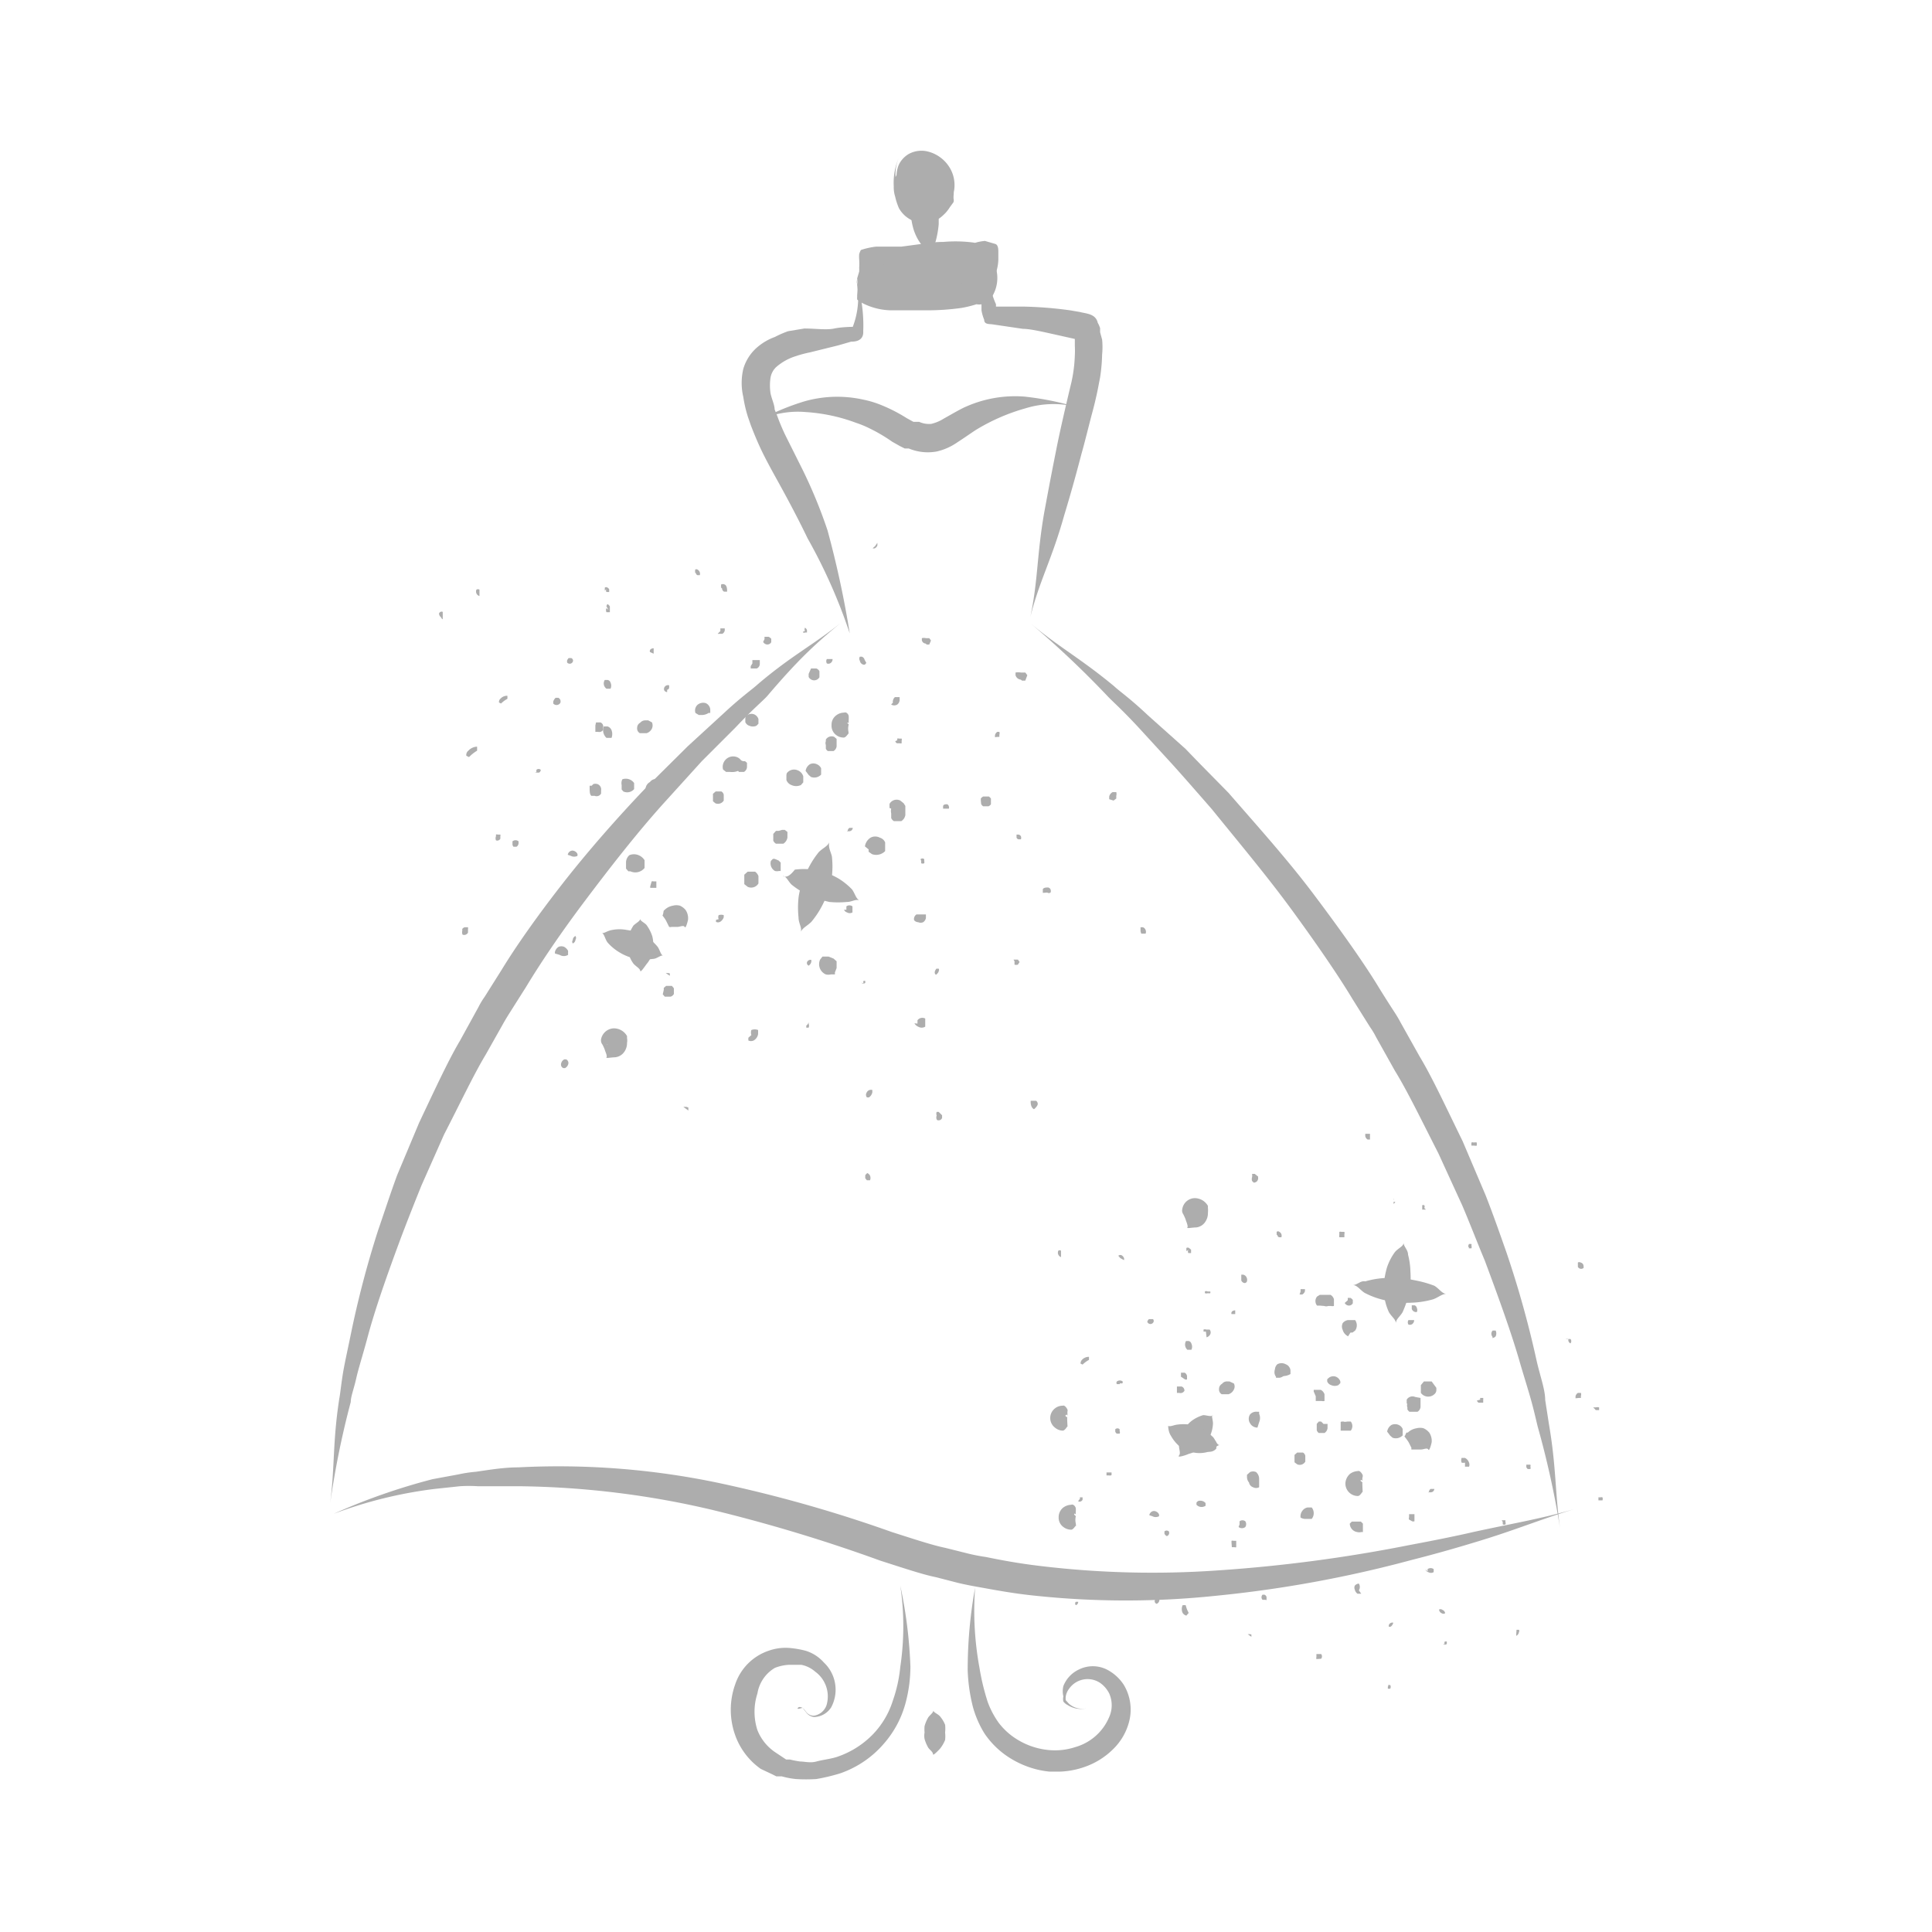 <?xml version="1.0" encoding="UTF-8"?> <svg xmlns="http://www.w3.org/2000/svg" viewBox="0 0 57.34 57.34"><defs><style>.cls-1{fill:#adadad;}</style></defs><g id="Design"><path class="cls-1" d="M24.09,16.11a.06.06,0,0,0,.06,0,.22.22,0,0,0,.05-.06l-.05,0h0l.05,0c0-.05,0-.1,0-.11l0,0h0a.13.13,0,0,0,0,.07h0Z"></path><path class="cls-1" d="M19.4,19.4l0-.06h0s0,0,0-.05h0l0-.05s-.09,0-.11.06l.05,0h0l-.05,0a.07.07,0,0,0,0,.05S19.37,19.39,19.4,19.4Z"></path><path class="cls-1" d="M29.6,21.87l.06,0s0,0,0-.06a.14.14,0,0,0,0-.09H29.6a0,0,0,0,1,0,0,.16.16,0,0,0-.07.1l0,.06Z"></path><path class="cls-1" d="M27.78,28.93h0s.08-.06.08-.11a.07.07,0,0,0,0-.07h0l-.07,0C27.7,28.87,27.76,28.92,27.78,28.93Z"></path><path class="cls-1" d="M25.05,27v0a.14.14,0,0,0,.09.08.16.16,0,0,0,.16,0l0-.05V26.9l0,0h0a.15.15,0,0,0-.18,0V27Z"></path><path class="cls-1" d="M27.34,25.55l0,.07a.1.1,0,0,0,.09,0,.09.09,0,0,0,0-.06l0-.06h0a.08.08,0,0,0-.11,0v0Z"></path><path class="cls-1" d="M30.23,24.91h.07a.14.14,0,0,0,0-.09.1.1,0,0,0-.07-.05h0l-.06,0s0,0,0,0v.09A.08.08,0,0,0,30.23,24.91Z"></path><path class="cls-1" d="M23.93,30.44v.06l0,0a.08.08,0,0,0,0,0h.07a.14.14,0,0,0,0-.11.12.12,0,0,0,0-.05S24,30.38,23.93,30.44Z"></path><path class="cls-1" d="M25.57,29.17a.08.08,0,0,0,.11,0l0-.06v0a.11.11,0,0,0,0,0h0l-.05,0a.11.11,0,0,0,0,.08A.09.09,0,0,0,25.57,29.17Z"></path><path class="cls-1" d="M20.65,17a.08.08,0,0,0,.05.07l.07,0a.14.14,0,0,0-.06-.16.06.06,0,0,0-.08,0V17Z"></path><path class="cls-1" d="M19,21.45h0a.17.17,0,0,0-.09.15.16.16,0,0,0,.08.16l.07,0h.13a.26.26,0,0,0,.16-.14.23.23,0,0,0,0-.18l-.11-.06h-.07v0A.2.2,0,0,0,19,21.45Z"></path><path class="cls-1" d="M22.65,19.05v0a.14.14,0,0,0,.08.07.13.13,0,0,0,.16-.06v0l0-.1a.19.19,0,0,0-.08-.06h-.06l-.06,0,0,0,0,0v.07Z"></path><path class="cls-1" d="M16.94,25.4l0,0a.21.21,0,0,0,.2,0v0l0-.05v0a.16.16,0,0,0-.09-.09.13.13,0,0,0-.12,0,.15.15,0,0,0-.08.11v0Z"></path><path class="cls-1" d="M19.3,26.3a.09.09,0,0,0,0,.05h.05l.08,0,.05,0v-.05l0-.09,0-.05h0l-.08,0a.09.09,0,0,0-.06,0v0Z"></path><path class="cls-1" d="M21.3,18.81a.11.11,0,0,0,.05,0h0l.09,0a.14.14,0,0,0,.07-.1v0l0-.06,0,0-.06,0h0l-.07,0,0,0v.08Z"></path><path class="cls-1" d="M18,17.48v0a.08.08,0,0,0,0,.09l.08,0s0,0,0,0v-.08l0,0a.12.12,0,0,0-.05-.05.07.07,0,0,0-.08,0l0,.09Z"></path><path class="cls-1" d="M14.72,24.94a.1.1,0,0,0,.13-.05l0-.07a.09.09,0,0,0,0-.05l-.08,0a.05.05,0,0,0-.05,0v.05A.16.16,0,0,0,14.72,24.94Z"></path><path class="cls-1" d="M17,19.64a.08.08,0,0,0-.05-.11h-.07a.16.16,0,0,0-.05.08l0,.05A.1.1,0,0,0,17,19.64Z"></path><path class="cls-1" d="M17.67,21.53l0,0,0,0c0,.09,0,.15,0,.19h.08a.13.13,0,0,0,.15-.06v-.07a.13.13,0,0,0-.08-.15h-.13Z"></path><path class="cls-1" d="M18,20.44h.12l0,0a.21.21,0,0,0,0-.18.11.11,0,0,0-.09-.08H18l-.05,0,0,0A.19.19,0,0,0,18,20.44Z"></path><path class="cls-1" d="M14.87,20.88a.85.85,0,0,1,.19-.14l0-.09a.26.26,0,0,0-.2.08.13.13,0,0,0-.05.12Z"></path><path class="cls-1" d="M15.88,22.93H16a.1.1,0,0,0,.05-.08l0,0h0a.09.09,0,0,0-.13,0l0,.07A.05.05,0,0,0,15.88,22.93Z"></path><path class="cls-1" d="M24.51,22h0a.15.15,0,0,0,0,.11v.05l0,.06v0a.15.15,0,0,0,.06.07h.1l.07,0h0a.19.19,0,0,0,.09-.14v-.07l0-.06,0,0V22l0-.07-.07-.06a.2.2,0,0,0-.25.08V22Z"></path><path class="cls-1" d="M25.13,24.66a.16.16,0,0,0,.12,0,.11.11,0,0,0,.06-.09v0l0,0h0v0l0,0,0,0h-.1a.12.12,0,0,0-.05.12A.14.14,0,0,0,25.13,24.66Z"></path><path class="cls-1" d="M23,25.85a.25.25,0,0,0,.12,0l.05,0,0,0,0,0,0-.1v-.09l0-.06-.06-.06-.12-.05H23l-.06,0-.06.06A.26.26,0,0,0,23,25.85Z"></path><path class="cls-1" d="M24,23,24,23l.07.06a.28.28,0,0,0,.3-.07l0,0,0-.06v-.13a.25.25,0,0,0-.13-.12.24.24,0,0,0-.2,0,.28.28,0,0,0-.13.2Z"></path><path class="cls-1" d="M27.5,19.13h.08l.05-.12-.05-.07h-.1a.24.24,0,0,0-.12,0l0,.06a.12.12,0,0,0,.11.1S27.49,19.11,27.5,19.13Z"></path><path class="cls-1" d="M19.84,28.88l-.08,0,.12.08v-.07Z"></path><path class="cls-1" d="M22,22.57l-.07,0-.06.07v.12l0,.07s0,0,.06.08H22l.08,0h0a.18.18,0,0,0,.09-.14v-.08l0-.05-.06-.05-.06,0Z"></path><path class="cls-1" d="M22.12,21.31v.12a.19.19,0,0,0,.12.11.26.26,0,0,0,.21,0l.06-.06,0-.06v-.08a.23.23,0,0,0-.13-.14.22.22,0,0,0-.25.07Z"></path><path class="cls-1" d="M23.9,18.77a.1.1,0,0,0,.05,0l0-.07a.13.13,0,0,0-.06-.07h0l0,0a.12.12,0,0,0,0,.1C23.78,18.75,23.85,18.8,23.9,18.77Z"></path><path class="cls-1" d="M24.52,19.68a.12.12,0,0,0,.13,0,.14.14,0,0,0,.06-.12l0,0,0,0,0,0-.06,0h-.11a.13.13,0,0,0,0,.13S24.47,19.66,24.52,19.68Z"></path><path class="cls-1" d="M28.08,24h0s0,0,.08,0a.09.09,0,0,0,0-.07v0a.08.08,0,0,0-.05-.06c-.05,0-.1,0-.12.05l0,.08Z"></path><path class="cls-1" d="M20.74,21.22l0,0,.06,0a.37.37,0,0,0,.23-.06l.05,0,0-.05v-.06a.23.23,0,0,0-.13-.18.26.26,0,0,0-.25.05.23.23,0,0,0-.06.24Z"></path><path class="cls-1" d="M21.25,27.3v0l0,.06,0,0h0a.13.13,0,0,0,.12,0,.24.24,0,0,0,.11-.14v0l0-.06,0,0h0a.26.26,0,0,0-.15,0h0l0,0h0a.14.14,0,0,0,0,.12Z"></path><path class="cls-1" d="M21.48,23.59a.14.14,0,0,0-.07-.1l-.1,0-.07,0-.08.07,0,.06v.09l0,.07.07.06a.2.2,0,0,0,.25-.08v-.09Z"></path><path class="cls-1" d="M14.23,17.69a.1.1,0,0,0,0,0l0-.06h0s0-.06,0-.07,0,0,0,0l0-.06a.09.09,0,0,0-.09,0A.14.14,0,0,0,14.23,17.69Z"></path><path class="cls-1" d="M18.45,23.3v.08l0,.05.05.06,0,0a.27.27,0,0,0,.32-.07l0-.06v-.12a.3.3,0,0,0-.35-.11A.26.26,0,0,0,18.45,23.3Z"></path><path class="cls-1" d="M26.57,22a.12.12,0,0,0,.05.06h0l.08,0a.13.13,0,0,0,.06,0v0l0-.08a.09.09,0,0,0,0-.06h0l-.08,0a.09.09,0,0,0-.05,0v.05Z"></path><path class="cls-1" d="M17.08,27.78h0a.13.13,0,0,0-.08.12A.08.08,0,0,0,17,28h0a.13.13,0,0,0,.08-.11A.1.1,0,0,0,17.08,27.78Z"></path><path class="cls-1" d="M24,28.66H24a.18.18,0,0,0,.08-.12l0-.05h0a.11.11,0,0,0-.13.07A.09.09,0,0,0,24,28.66Z"></path><path class="cls-1" d="M41.36,35.73a0,0,0,0,0,0,0,.12.12,0,0,0,.05-.06l-.05,0h0l0,0c0-.05,0-.1,0-.11l0,0h0a.13.13,0,0,0,0,.07h0Z"></path><path class="cls-1" d="M36.66,39l0-.06h0s0,0,0-.05h0l0,0s-.09,0-.11.06l.05,0h0l-.05,0a.07.07,0,0,0,0,.05S36.63,39,36.66,39Z"></path><path class="cls-1" d="M46.86,41.49l.06,0s0-.05,0-.06a.14.14,0,0,0,0-.09h-.09a0,0,0,0,1,0,0,.16.16,0,0,0-.07.1l0,.06Z"></path><path class="cls-1" d="M45,48.55h0a.14.14,0,0,0,.08-.11.06.06,0,0,0,0-.07h0l-.07,0C45,48.49,45,48.54,45,48.55Z"></path><path class="cls-1" d="M42.31,46.58v0a.11.11,0,0,0,.08.08.16.16,0,0,0,.16,0l0,0v-.09l0,0h0a.15.15,0,0,0-.18,0v.07Z"></path><path class="cls-1" d="M44.6,45.17l0,.07a.07.07,0,0,0,.08,0,.06.06,0,0,0,0-.06l0-.06h0s-.08,0-.11,0l0,0Z"></path><path class="cls-1" d="M47.49,44.53h.07a.14.14,0,0,0,0-.09.1.1,0,0,0-.06,0h0l-.06,0s0,0,0,0v.09Z"></path><path class="cls-1" d="M41.19,50.06v.06l0,0s0,0,0,0h.07a.11.11,0,0,0,0-.11s0,0-.05,0S41.23,50,41.19,50.06Z"></path><path class="cls-1" d="M42.83,48.79a.08.08,0,0,0,.11,0v-.07h0a.15.15,0,0,0-.06,0h0l0,0a.08.08,0,0,0,0,.08A.09.09,0,0,0,42.83,48.79Z"></path><path class="cls-1" d="M37.91,36.65s0,.05.05.07l.07,0a.13.13,0,0,0-.06-.16.06.06,0,0,0-.08,0v.09Z"></path><path class="cls-1" d="M36.27,41.07h0a.17.17,0,0,0-.09.15.16.16,0,0,0,.08.16l.07,0h.13a.26.26,0,0,0,.16-.14.19.19,0,0,0,0-.18L36.49,41h-.06v0A.18.18,0,0,0,36.27,41.07Z"></path><path class="cls-1" d="M39.91,38.67v0a.14.14,0,0,0,.08.07.13.13,0,0,0,.16-.06v0l0-.1a.23.23,0,0,0-.07-.06H40l0,0,0,0,0,0v.07Z"></path><path class="cls-1" d="M34.2,45l0,0a.21.21,0,0,0,.2,0v0l0-.05v0a.16.16,0,0,0-.09-.09.13.13,0,0,0-.12,0,.15.15,0,0,0-.08.11v0Z"></path><path class="cls-1" d="M36.56,45.92s0,0,0,0h0l.08,0a.09.09,0,0,0,.05,0v-.05l0-.09,0-.05h0l-.08,0a.09.09,0,0,0-.06,0v.05Z"></path><path class="cls-1" d="M38.57,38.42a.05.05,0,0,0,0,0h0l.08,0a.17.17,0,0,0,.08-.1v0l0-.06,0,0-.06,0h0l-.07,0,0,0v.07Z"></path><path class="cls-1" d="M35.27,37.1v0a.08.08,0,0,0,0,.09l.08,0,0,0v-.1s0,0-.06-.05a.07.07,0,0,0-.08,0l0,.09Z"></path><path class="cls-1" d="M32,44.56a.1.1,0,0,0,.13-.05l0-.07s0,0,0,0l-.08,0a.07.07,0,0,0,0,0v.05A.16.16,0,0,0,32,44.56Z"></path><path class="cls-1" d="M34.22,39.26a.08.08,0,0,0,0-.11H34.1a.16.16,0,0,0-.05.08l0,0A.1.1,0,0,0,34.22,39.26Z"></path><path class="cls-1" d="M34.93,41.15l0,0,0,0c0,.09,0,.15,0,.19H35a.13.13,0,0,0,.15-.06V41.3a.13.13,0,0,0-.08-.15h-.13Z"></path><path class="cls-1" d="M35.24,40.06h.12l0,0a.21.21,0,0,0,0-.18.11.11,0,0,0-.08-.08h-.08l0,0,0,0A.21.21,0,0,0,35.24,40.06Z"></path><path class="cls-1" d="M32.13,40.5a.85.85,0,0,1,.19-.14l0-.09a.27.27,0,0,0-.2.08.16.16,0,0,0-.05.12Z"></path><path class="cls-1" d="M33.15,42.55h.08a.1.1,0,0,0,0-.08l0-.05h0a.09.09,0,0,0-.13,0l0,.07S33.12,42.54,33.15,42.55Z"></path><path class="cls-1" d="M41.77,41.66h0a.15.15,0,0,0,0,.11v0l0,.06v0a.27.27,0,0,0,.06.07H42l.07,0h0a.19.19,0,0,0,.09-.14v-.07l0-.06,0,0v-.07l0-.07L42,41.46a.2.2,0,0,0-.25.08v.12Z"></path><path class="cls-1" d="M42.39,44.28a.16.16,0,0,0,.12,0,.11.11,0,0,0,.06-.09v0l0,0h0v0l0,0,0,0h-.11a.12.12,0,0,0-.05.12A.14.14,0,0,0,42.39,44.28Z"></path><path class="cls-1" d="M40.28,45.47a.25.25,0,0,0,.12,0l.05,0,0,0,0,0,0-.1v-.09l0-.06-.06-.06-.12,0h-.09l-.06,0-.06.06A.26.26,0,0,0,40.28,45.47Z"></path><path class="cls-1" d="M41.26,42.61l0,0,.07.06a.28.28,0,0,0,.3-.07l0,0,0-.06v-.13a.23.23,0,0,0-.12-.12.26.26,0,0,0-.21,0,.28.28,0,0,0-.13.2Z"></path><path class="cls-1" d="M44.76,38.75h.09l0-.12,0-.07h-.1a.24.24,0,0,0-.12,0l0,.06a.12.12,0,0,0,.11.1S44.75,38.73,44.76,38.75Z"></path><path class="cls-1" d="M37.1,48.5l-.07,0,.11.08v-.07Z"></path><path class="cls-1" d="M39.21,42.19l-.07,0-.06.07v.12l0,.07a.18.18,0,0,0,.06.08h.09l.08,0h0a.2.2,0,0,0,.09-.14v-.08l0-.05-.06,0-.06,0Z"></path><path class="cls-1" d="M39.39,40.93l0,0v.07a.19.19,0,0,0,.12.11.26.26,0,0,0,.21,0l.06-.06,0-.06V41a.23.23,0,0,0-.13-.14.22.22,0,0,0-.25.07Z"></path><path class="cls-1" d="M41.16,38.39a.1.1,0,0,0,.05,0l0-.07a.13.13,0,0,0-.06-.07h0l0,0a.12.12,0,0,0,0,.1S41.11,38.42,41.16,38.39Z"></path><path class="cls-1" d="M41.78,39.3a.12.12,0,0,0,.13,0,.14.14,0,0,0,.06-.12v0l0,0h0l-.06,0h-.11a.13.13,0,0,0,0,.13S41.73,39.28,41.78,39.3Z"></path><path class="cls-1" d="M45.34,43.6h0s0,0,.08,0a.09.09,0,0,0,0-.07v0a.08.08,0,0,0,0-.06c-.05,0-.1,0-.12,0l0,.08Z"></path><path class="cls-1" d="M38,40.84l0,0,.06,0a.43.43,0,0,0,.24-.06l0-.05,0,0,0-.06a.22.22,0,0,0-.14-.18.26.26,0,0,0-.25,0,.23.23,0,0,0-.06.24Z"></path><path class="cls-1" d="M38.51,46.92v0l0,.06,0,0h0a.13.13,0,0,0,.12,0,.24.24,0,0,0,.11-.14v0l0-.06,0,0h0a.3.3,0,0,0-.16,0h0l0,0h0a.19.19,0,0,0,0,.12Z"></path><path class="cls-1" d="M38.74,43.21a.14.14,0,0,0-.07-.1l-.1,0-.07,0-.08.07,0,.06v.09l0,.07.08.06a.19.19,0,0,0,.24-.08v-.09Z"></path><path class="cls-1" d="M31.49,37.31a.1.1,0,0,0,0,0l0-.06h0s0-.06,0-.07,0,0,0,0l0-.06a.07.07,0,0,0-.08,0A.14.14,0,0,0,31.49,37.31Z"></path><path class="cls-1" d="M35.72,42.92V43l0,0,.06.06,0,0a.26.26,0,0,0,.32-.07l0-.06v-.12a.26.26,0,0,0-.14-.11.23.23,0,0,0-.2,0A.22.22,0,0,0,35.72,42.92Z"></path><path class="cls-1" d="M43.83,41.57a.22.22,0,0,0,.05.06h0l.09,0,.05,0v0l0-.08a.22.22,0,0,0,0-.06h0l-.09,0,0,0v.05Z"></path><path class="cls-1" d="M34.35,47.4h0a.15.15,0,0,0-.08.12.08.08,0,0,0,.06.08h0a.13.13,0,0,0,.08-.11A.11.11,0,0,0,34.35,47.4Z"></path><path class="cls-1" d="M41.22,48.28h.05a.18.18,0,0,0,.08-.12l0,0h0a.11.11,0,0,0-.13.07A.1.1,0,0,0,41.22,48.28Z"></path><path class="cls-1" d="M23.23,26c.11,0,.16.16.27.26a2.3,2.3,0,0,0,.77.41,2.71,2.71,0,0,0,.35.1,2.77,2.77,0,0,0,.51,0c.15,0,.26-.09.37-.05-.1-.06-.12-.19-.21-.32a2,2,0,0,0-.41-.33,2.25,2.25,0,0,0-.37-.17,2.51,2.51,0,0,0-.39-.09,2,2,0,0,0-.53,0C23.44,26,23.34,26.05,23.23,26Z"></path><path class="cls-1" d="M24.61,25c-.05.12-.19.17-.31.29a2.73,2.73,0,0,0-.32.5,2.61,2.61,0,0,0-.17.41,2,2,0,0,0-.11.44,2.8,2.8,0,0,0,0,.59c0,.17.1.29.07.42.06-.12.19-.17.31-.29a2.66,2.66,0,0,0,.33-.5,2.51,2.51,0,0,0,.17-.42,3,3,0,0,0,.11-.43,2.64,2.64,0,0,0,0-.59C24.66,25.28,24.58,25.17,24.61,25Z"></path><path class="cls-1" d="M41.43,39.27c0-.12.12-.19.2-.33a3.67,3.67,0,0,0,.17-.47c0-.19.06-.36.06-.36a2.58,2.58,0,0,0,0-.37,2.17,2.17,0,0,0-.07-.5c0-.15-.14-.25-.13-.36,0,.11-.16.16-.26.28a1.65,1.65,0,0,0-.24.47,2.64,2.64,0,0,0-.08.4,2.26,2.26,0,0,0,0,.4,1.61,1.61,0,0,0,.14.51C41.3,39.08,41.42,39.15,41.43,39.27Z"></path><path class="cls-1" d="M40.15,38.14c.13,0,.21.14.35.23a2.37,2.37,0,0,0,.56.21,3.14,3.14,0,0,0,.44.08,3.71,3.71,0,0,0,.45,0,2.59,2.59,0,0,0,.59-.1c.16-.06.26-.16.39-.16-.13,0-.21-.15-.36-.24A3.21,3.21,0,0,0,42,38a4.22,4.22,0,0,0-.44-.07,3.71,3.71,0,0,0-.45,0,2.59,2.59,0,0,0-.59.1C40.38,38,40.28,38.14,40.15,38.14Z"></path><path class="cls-1" d="M17.85,27.69c.08,0,.1.17.18.28a1.46,1.46,0,0,0,.33.28,1.54,1.54,0,0,0,.28.14,1.59,1.59,0,0,0,.3.07,1.41,1.41,0,0,0,.43,0c.13,0,.23-.12.32-.1-.08,0-.1-.17-.18-.27a1.45,1.45,0,0,0-.33-.29,2,2,0,0,0-.28-.13,1.59,1.59,0,0,0-.3-.07,1.14,1.14,0,0,0-.43,0C18,27.63,17.94,27.71,17.85,27.69Z"></path><path class="cls-1" d="M19,27.27c0,.07-.12.12-.2.2a1.2,1.2,0,0,0-.15.32,1.06,1.06,0,0,0,0,.5,1,1,0,0,0,.15.31c.08.09.19.14.2.21s.13-.12.2-.21a.8.8,0,0,0,.16-.31,1.06,1.06,0,0,0,0-.5,1.17,1.17,0,0,0-.16-.32C19.15,27.39,19,27.34,19,27.27Z"></path><path class="cls-1" d="M41.68,42.63s.09.11.13.18l.08.16a.11.11,0,0,0,0,.05H42l.17,0c.08,0,.19-.06.22,0s.08-.12.1-.21a.44.44,0,0,0-.07-.29.46.46,0,0,0-.17-.13.4.4,0,0,0-.21,0,.48.48,0,0,0-.26.13C41.72,42.49,41.72,42.61,41.68,42.63Z"></path><path class="cls-1" d="M19.66,27.17s.09.11.12.18l.08.16a.11.11,0,0,0,0,0,.12.12,0,0,0,.07,0l.17,0c.08,0,.19-.06.22,0s.08-.12.1-.21a.44.44,0,0,0-.07-.29.46.46,0,0,0-.17-.13.4.4,0,0,0-.21,0,.46.46,0,0,0-.26.14C19.69,27,19.69,27.15,19.66,27.17Z"></path><path class="cls-1" d="M36,42c-.06.06-.18,0-.29,0a1.07,1.07,0,0,0-.33.16.86.86,0,0,0-.18.18.84.84,0,0,0-.13.21,1,1,0,0,0-.08.35c0,.12.06.23,0,.3s.18,0,.29-.05a.88.88,0,0,0,.33-.16.86.86,0,0,0,.18-.18.84.84,0,0,0,.13-.21,1,1,0,0,0,.08-.35C36,42.13,35.94,42,36,42Z"></path><path class="cls-1" d="M34.67,42.32s0,.17.08.29a1.15,1.15,0,0,0,.25.31,1.39,1.39,0,0,0,.26.14.91.91,0,0,0,.68,0c.11-.06.18-.17.26-.17-.08,0-.12-.14-.19-.23a1.89,1.89,0,0,0-.27-.22l-.21-.1a1.16,1.16,0,0,0-.23-.06,1.34,1.34,0,0,0-.35,0C34.84,42.29,34.74,42.35,34.67,42.32Z"></path><path class="cls-1" d="M35.2,36.12s0-.06,0-.06a.17.17,0,0,1,.07,0,.44.44,0,0,1,.07.08.65.65,0,0,1,0-.1s0,0,0,0h0l-.1,0h0a.3.3,0,0,1-.12,0s.06.12.07.16.08.19.05.23.14,0,.25,0a.37.37,0,0,0,.29-.18.45.45,0,0,0,.07-.25.73.73,0,0,0,0-.15l0,0,0-.06a.45.45,0,0,0-.4-.23.38.38,0,0,0-.36.32.19.19,0,0,0,.07.2S35.19,36.11,35.2,36.12Z"></path><path class="cls-1" d="M18,31S18,31,18,31a.09.09,0,0,1,.08,0,.46.46,0,0,1,.07.07s0,0,0-.1,0,0,0,0h0L18,31h0a0,0,0,0,0,0,0l-.12,0s.06.12.07.16.08.18.05.22.14,0,.25,0a.38.38,0,0,0,.29-.18.45.45,0,0,0,.07-.25.41.41,0,0,0,0-.14v0l0-.06a.45.45,0,0,0-.4-.23.4.4,0,0,0-.37.32.2.2,0,0,0,.08.2C17.92,31.05,18,31,18,31Z"></path><path class="cls-1" d="M31.93,45s0,0-.05-.05v0h0a0,0,0,0,1,0,0s0-.06.05,0a.45.45,0,0,1,0-.11s0,0,0,0,0,0,0-.06-.07-.15-.14-.12a.43.43,0,0,0-.23.08.36.36,0,0,0-.14.29.34.34,0,0,0,.14.29.38.38,0,0,0,.23.08c.07,0,.13-.13.14-.11s0-.05,0-.07h0A.45.45,0,0,1,31.93,45Z"></path><path class="cls-1" d="M40.44,44s0,0-.06-.05v0h0v0s0-.06.06,0a.23.23,0,0,1,0-.11s0,0,0,0a.11.11,0,0,0,0-.07s-.07-.14-.14-.11a.43.43,0,0,0-.23.08.4.4,0,0,0-.14.29.37.37,0,0,0,.37.37c.07,0,.13-.13.14-.12s0,0,0-.06h0C40.43,44,40.43,44,40.44,44Z"></path><path class="cls-1" d="M31.68,42.06s-.05,0-.06-.05v0h0a0,0,0,0,0,0,0s.05-.05.06,0,0,0,0-.11h0a.11.11,0,0,0,0-.07s-.07-.14-.14-.11a.36.36,0,0,0-.23.08.36.36,0,0,0,0,.57.37.37,0,0,0,.23.09c.07,0,.13-.13.14-.12s0,0,0-.06h0C31.67,42.08,31.67,42.08,31.68,42.06Z"></path><path class="cls-1" d="M25.19,21.5s0,0-.05-.05v0h0v0s0,0,.05,0a.72.72,0,0,1,0-.11s0,0,0,0,0,0,0-.07-.07-.15-.14-.12a.38.38,0,0,0-.23.08.34.34,0,0,0-.14.29.34.34,0,0,0,.13.29.36.36,0,0,0,.23.08c.07,0,.13-.12.14-.11a.16.16,0,0,0,0-.07s0,0,0,0A.45.45,0,0,1,25.19,21.5Z"></path><path class="cls-1" d="M33.36,37.4a.14.14,0,0,0,0-.06.18.18,0,0,0-.05-.07l0,0h0l0,0a.09.09,0,0,0-.12,0l0,0h0s0,0,.06.07,0,0,0,0Z"></path><path class="cls-1" d="M35.18,43l0,0h0s0-.05,0-.06h0l0,0a.09.09,0,0,0,0,.13l0-.05h0l0,.05,0,0A.07.07,0,0,0,35.18,43Z"></path><path class="cls-1" d="M40.66,33.73l0-.08-.06,0s0,0-.08,0l0,.07,0,0a.15.15,0,0,0,.07.1h.07Z"></path><path class="cls-1" d="M47,37.63l0-.05s0-.09-.09-.11a.08.08,0,0,0-.08,0v.06h0v.07A.11.11,0,0,0,47,37.63Z"></path><path class="cls-1" d="M44.29,39.71h0a.14.14,0,0,0,.1-.05.2.2,0,0,0,0-.17l0,0H44.3l0,0,0,0a.14.14,0,0,0,0,.19h0Z"></path><path class="cls-1" d="M43.59,37.05h.08a.11.11,0,0,0,0-.08.07.07,0,0,0,0-.05l-.07,0h0s-.05.07,0,.11Z"></path><path class="cls-1" d="M43.83,34v0l0-.09a.16.16,0,0,0-.09,0,.09.09,0,0,0-.07,0h0V34l0,0h.09A.11.11,0,0,0,43.83,34Z"></path><path class="cls-1" d="M47.36,41.85h.1l0,0v-.08a.21.21,0,0,0-.1,0s-.06,0-.07,0S47.31,41.79,47.36,41.85Z"></path><path class="cls-1" d="M46.61,39.87a.1.1,0,0,0,0-.13h-.08l-.06,0s0,0,0,0v0a.09.09,0,0,0,.08,0A.11.11,0,0,0,46.61,39.87Z"></path><path class="cls-1" d="M33.23,41.05a.12.12,0,0,0,.09,0V41a.14.14,0,0,0-.17,0,.06.06,0,0,0,0,.08h.09Z"></path><path class="cls-1" d="M37.07,44h0a.18.18,0,0,0,.12.14.19.19,0,0,0,.18,0l0-.07,0-.06V43.9a.27.27,0,0,0-.09-.21.22.22,0,0,0-.18,0l-.09.08v.07h0A.25.25,0,0,0,37.07,44Z"></path><path class="cls-1" d="M35.81,39.69h0a.17.17,0,0,0,.09-.06.13.13,0,0,0,0-.17l0,0h-.1a.12.12,0,0,0-.08,0l0,0v0l0,.06,0,0,0,0h.07Z"></path><path class="cls-1" d="M40.33,47.2l0,0a.19.19,0,0,0,0-.2l0,0,0,0h0a.17.17,0,0,0-.12.06.14.14,0,0,0,0,.12.2.2,0,0,0,.08.12h.11Z"></path><path class="cls-1" d="M41.91,45.15a.11.11,0,0,0,.07,0l0,0V45s0,0,0-.06l0,0h-.1l-.06,0,0,0v.09a.09.09,0,0,0,0,.07l0,0Z"></path><path class="cls-1" d="M35.17,40.94a.11.11,0,0,0,.06,0l0,0v-.1a.14.14,0,0,0-.07-.1h-.11l0,0,0,0v.12l0,0,0,0,0,0Z"></path><path class="cls-1" d="M32.89,43.78h0a.11.11,0,0,0,.1,0V43.7s0,0,0,0l-.08,0h0l-.07,0s0,0,0,.09l.09,0Z"></path><path class="cls-1" d="M39.21,49.23a.11.11,0,0,0,0-.14h-.08l-.06,0v.09a.1.1,0,0,0,0,.06l0,0Z"></path><path class="cls-1" d="M34.69,45.45a.1.1,0,0,0-.13,0v.07h0a.15.15,0,0,0,.07.07h0A.1.1,0,0,0,34.69,45.45Z"></path><path class="cls-1" d="M36.76,45.32l0,0,0,0a.16.16,0,0,0,.2,0l0,0v0h0a.16.16,0,0,0,0-.17h0l0,0a.14.14,0,0,0-.17,0,.79.79,0,0,0,0,.09Z"></path><path class="cls-1" d="M35.78,44.69l0,0v-.08l0,0a.2.2,0,0,0-.16-.07.11.11,0,0,0-.11.06,0,0,0,0,0,0,0v0l0,.06,0,0A.21.21,0,0,0,35.78,44.69Z"></path><path class="cls-1" d="M35.28,47.87a.92.92,0,0,1-.09-.23H35.1a.27.27,0,0,0,0,.23.18.18,0,0,0,.11.08Z"></path><path class="cls-1" d="M37.59,47.49V47.4a.1.1,0,0,0-.06-.07h-.06l0,0a.11.11,0,0,0,0,.15h.08Z"></path><path class="cls-1" d="M39.3,38.76h0a.17.17,0,0,0,.12,0l0,0h.08a.2.2,0,0,0,.09,0l0-.09v-.11a.22.22,0,0,0-.1-.13h-.17l-.07,0-.08,0-.08.05a.21.21,0,0,0,0,.27l.09,0Z"></path><path class="cls-1" d="M42.05,38.94a.14.14,0,0,0,0-.12.1.1,0,0,0-.07-.08H41.9l0,0,0,0v.11a.14.14,0,0,0,.11.09A.16.16,0,0,0,42.05,38.94Z"></path><path class="cls-1" d="M42.58,41.37a.16.16,0,0,0,.05-.11v-.07l0,0,0,0L42.49,41l-.09,0h-.07l-.07,0-.09.11,0,.08v.07l0,.08A.27.27,0,0,0,42.58,41.37Z"></path><path class="cls-1" d="M40.08,39.55h.06l.08-.06a.27.27,0,0,0,0-.31v0l0,0-.05,0H40a.24.24,0,0,0-.15.09.23.23,0,0,0,0,.2.3.3,0,0,0,.16.19Z"></path><path class="cls-1" d="M37.34,35v-.08l-.1-.08-.08,0a.3.3,0,0,1,0,.1.18.18,0,0,0,0,.11l.05.05s.09,0,.12-.08S37.32,35,37.34,35Z"></path><path class="cls-1" d="M44.6,45.39v.08l.12-.09h-.08Z"></path><path class="cls-1" d="M39.05,41.44v.07l0,.07,0,0,.08,0h.09a.2.2,0,0,0,.09,0l0-.09v-.11a.23.23,0,0,0-.11-.13l-.08,0-.06,0-.07,0,0,.05Z"></path><path class="cls-1" d="M37.87,40.89l.05,0,.06,0a.24.24,0,0,0,.15-.09.23.23,0,0,0,0-.21l0-.07,0,0-.08,0a.22.22,0,0,0-.18.08.21.21,0,0,0,0,.26Z"></path><path class="cls-1" d="M35.92,38.38a.1.1,0,0,0,0-.05l-.08,0a.08.08,0,0,0-.08,0,0,0,0,0,0,0,0v.05a.13.13,0,0,0,.09,0A.13.13,0,0,0,35.92,38.38Z"></path><path class="cls-1" d="M37,38.05a.16.16,0,0,0,0-.13.14.14,0,0,0-.11-.09h0l-.05,0,0,0,0,.05,0,0V38a.12.12,0,0,0,.11.08A.12.12,0,0,0,37,38.05Z"></path><path class="cls-1" d="M42.27,35.85v0a.07.07,0,0,0,0-.08s0,0,0,0h0a.09.09,0,0,0-.06,0s0,.1,0,.13h.11Z"></path><path class="cls-1" d="M37.37,42.21l0,0,0,0a.31.31,0,0,0,0-.25l0-.06,0,0-.06,0a.24.24,0,0,0-.21.08.24.24,0,0,0,0,.26.25.25,0,0,0,.22.13Z"></path><path class="cls-1" d="M43.48,43.53h.12l0,0a.16.16,0,0,0,0-.12.24.24,0,0,0-.12-.14h-.1l0,0h0a.2.2,0,0,0,0,.14v0l0,0v0a.23.23,0,0,0,.1,0Z"></path><path class="cls-1" d="M39.91,42.2a.18.18,0,0,0-.12,0l0,.09v.08l0,.09.05,0,.09,0,.07,0,.09,0a.22.22,0,0,0,0-.27l-.09,0Z"></path><path class="cls-1" d="M32,47.54a.05.05,0,0,0,0,0l0,0v0s-.06,0-.07,0,0,0,0,0l0,0a.07.07,0,0,0,0,.1A.1.1,0,0,0,32,47.54Z"></path><path class="cls-1" d="M38.72,45.08l.08,0h.06l.07,0s0,0,0,0a.27.27,0,0,0,0-.34l-.05,0,0,0h-.07a.24.24,0,0,0-.15.09.27.27,0,0,0-.06.21A.31.31,0,0,0,38.72,45.08Z"></path><path class="cls-1" d="M39.83,36.72l.07,0,0,0v-.09a.13.13,0,0,0,0-.07l0,0h-.09a.11.11,0,0,0-.06,0l0,0v.09a.17.17,0,0,0,0,.07l0,0Z"></path><path class="cls-1" d="M42.71,47.77v0a.13.13,0,0,0,.08.11.09.09,0,0,0,.1,0v0a.12.12,0,0,0-.08-.1A.09.09,0,0,0,42.71,47.77Z"></path><path class="cls-1" d="M45.62,41.29v0a.18.18,0,0,0-.09-.12h-.07a.11.11,0,0,0,0,.15A.09.09,0,0,0,45.62,41.29Z"></path><path class="cls-1" d="M25.9,16.27a.09.09,0,0,0,.07,0,.17.17,0,0,0,.07-.08l-.06,0h0l.06,0c0-.07,0-.13,0-.15l0,.07h0s0,0-.07.1,0,0,0,0Z"></path><path class="cls-1" d="M19.8,20.54l0-.07h0s.05,0,.06-.06l0,0,0-.07a.12.12,0,0,0-.15.08l.07,0h0l-.07,0a.13.13,0,0,0,0,.06A.1.1,0,0,0,19.8,20.54Z"></path><path class="cls-1" d="M33.05,23.76l.08-.06,0-.08a.21.21,0,0,0,0-.11h-.11l0,0a.2.2,0,0,0-.1.13l0,.08Z"></path><path class="cls-1" d="M30.69,32.92h0s.11-.09.11-.16a.12.12,0,0,0-.05-.09l-.08,0h0l-.08,0C30.58,32.85,30.66,32.91,30.69,32.92Z"></path><path class="cls-1" d="M27.14,30.37v0a.22.22,0,0,0,.11.1.2.2,0,0,0,.21,0l0-.07,0-.11,0-.06h0a.18.18,0,0,0-.23.05v.1Z"></path><path class="cls-1" d="M30.11,28.53l0,.1a.18.18,0,0,0,.1,0s0,0,.05-.08l-.05-.07h0s-.1,0-.13,0v0Z"></path><path class="cls-1" d="M33.87,27.71H34a.14.14,0,0,0,0-.11.13.13,0,0,0-.08-.08h0l-.07,0,0,0,0,.12Z"></path><path class="cls-1" d="M25.68,34.88l0,.09,0,0,.05.06.09,0a.17.17,0,0,0,0-.14.16.16,0,0,0-.07-.07S25.74,34.8,25.68,34.88Z"></path><path class="cls-1" d="M27.81,33.24a.11.11,0,0,0,.15-.06l0-.08h0L27.86,33h0l-.06,0a.15.15,0,0,0,0,.11A.14.14,0,0,0,27.81,33.24Z"></path><path class="cls-1" d="M21.43,17.46a.11.11,0,0,0,.06.1l.09,0c0-.06,0-.18-.07-.21a.11.11,0,0,0-.11,0l0,.09Z"></path><path class="cls-1" d="M19.29,23.21h0a.25.25,0,0,0-.13.19.25.25,0,0,0,.11.21l.09,0h.08l.06,0h0a.3.3,0,0,0,.21-.18.26.26,0,0,0,0-.23l-.14-.08h-.09A.22.22,0,0,0,19.29,23.21Z"></path><path class="cls-1" d="M24,20.09v0a.18.18,0,0,0,.1.09.18.18,0,0,0,.22-.08v-.06l0-.12a.18.18,0,0,0-.09-.08h-.09l-.07,0,0,0L24,20v.09Z"></path><path class="cls-1" d="M16.61,28.34l0,0a.24.24,0,0,0,.25,0l0,0,0-.07v-.05a.28.28,0,0,0-.12-.12.22.22,0,0,0-.16,0,.25.25,0,0,0-.11.15v.05Z"></path><path class="cls-1" d="M19.67,29.51l.06.07h.06l.11,0A.16.16,0,0,0,20,29.5l0-.06,0-.11-.06-.07h-.06l-.11,0-.07.06v.06Z"></path><path class="cls-1" d="M22.28,19.77s0,0,0,.07h.06l.12,0a.15.15,0,0,0,.09-.13v-.05l0-.07,0,0-.08,0h-.06l-.08,0,0,0,0,.05v.05Z"></path><path class="cls-1" d="M18,18.05v0a.13.13,0,0,0,0,.12l.1,0s0,0,0,0V18l0,0a.15.15,0,0,0-.07-.07A.1.1,0,0,0,18,18l.06.1Z"></path><path class="cls-1" d="M13.73,27.74a.13.13,0,0,0,.16-.06l0-.1a.22.22,0,0,0,0-.06l-.1,0a.15.15,0,0,0-.07.05v.06A.16.16,0,0,0,13.73,27.74Z"></path><path class="cls-1" d="M16.63,20.86a.12.12,0,0,0-.06-.15l-.08,0h0a.26.26,0,0,0-.07.11l0,.06A.13.13,0,0,0,16.63,20.86Z"></path><path class="cls-1" d="M17.56,23.32l-.06,0,0,.06c0,.11,0,.19.05.24h.1a.15.15,0,0,0,.19-.07v-.09a.17.17,0,0,0-.11-.19.22.22,0,0,0-.12,0Z"></path><path class="cls-1" d="M18,21.9H18l.09,0,.06,0a.33.33,0,0,0,0-.23.19.19,0,0,0-.12-.11H18l-.08,0,0,0A.31.31,0,0,0,18,21.9Z"></path><path class="cls-1" d="M13.92,22.47a1.12,1.12,0,0,1,.24-.19l0-.12a.37.37,0,0,0-.26.12.16.16,0,0,0-.06.15Z"></path><path class="cls-1" d="M15.24,25.13h.09v0a.13.13,0,0,0,.06-.1l0-.06,0,0a.14.14,0,0,0-.18,0l0,.1A.13.13,0,0,0,15.24,25.13Z"></path><path class="cls-1" d="M26.45,24h0a.3.3,0,0,0,0,.14v.06l0,.08v0a.2.2,0,0,0,.08.09l.13,0,.09,0,0,0a.26.26,0,0,0,.12-.18v-.1l0-.07,0,0v-.1l-.05-.08-.1-.08a.24.24,0,0,0-.32.1v.12Z"></path><path class="cls-1" d="M27.25,27.37a.19.19,0,0,0,.15,0,.2.2,0,0,0,.08-.12V27.2l0,0h0v-.06l-.05,0-.05,0H27.2a.16.16,0,0,0-.07.17A.16.16,0,0,0,27.25,27.37Z"></path><path class="cls-1" d="M24.51,28.92a.34.34,0,0,0,.15,0l.07,0,.05,0,0-.06.05-.13v-.12l0-.08-.09-.08-.15-.06H24.5l-.09,0-.07.09A.33.33,0,0,0,24.51,28.92Z"></path><path class="cls-1" d="M25.78,25.21l0,.07.1.07a.37.37,0,0,0,.39-.09l0,0,0-.09,0-.07,0-.1a.25.25,0,0,0-.16-.14.29.29,0,0,0-.27,0,.37.37,0,0,0-.17.26Z"></path><path class="cls-1" d="M30.33,20.2l.1,0,.06-.16-.06-.08H30.3a.46.46,0,0,0-.16,0l0,.08a.18.18,0,0,0,.15.13A.09.09,0,0,1,30.33,20.2Z"></path><path class="cls-1" d="M20.37,32.85l-.09,0,.15.11,0-.09Z"></path><path class="cls-1" d="M23.11,24.66l-.08,0-.08.09,0,0v.1l0,.1a.2.2,0,0,0,.08.09l.12,0,.1,0,0,0a.27.27,0,0,0,.12-.18v-.1l0-.07-.08-.06-.08,0Z"></path><path class="cls-1" d="M23.34,23v.15a.25.25,0,0,0,.15.15.34.34,0,0,0,.28,0l.07-.08,0-.08v-.1a.28.28,0,0,0-.17-.18.27.27,0,0,0-.32.09Z"></path><path class="cls-1" d="M25.65,19.73a.09.09,0,0,0,.06-.06l-.05-.09a.13.13,0,0,0-.08-.09h0l-.06,0a.11.11,0,0,0,0,.12A.14.14,0,0,0,25.65,19.73Z"></path><path class="cls-1" d="M26.45,20.91a.17.17,0,0,0,.18,0,.18.18,0,0,0,.07-.16l0,0,0-.06,0,0-.08,0h0l-.06,0h0a.19.19,0,0,0-.06.17A.18.18,0,0,0,26.45,20.91Z"></path><path class="cls-1" d="M31.08,26.49h0a.09.09,0,0,0,.1,0,.13.13,0,0,0,0-.09v0a.1.1,0,0,0-.07-.06c-.06,0-.13,0-.16.05l0,.11Z"></path><path class="cls-1" d="M21.55,22.91l.05,0,.07,0a.46.46,0,0,0,.31-.07l.06-.07,0-.06V22.7a.26.26,0,0,0-.17-.23.31.31,0,0,0-.41.37Z"></path><path class="cls-1" d="M22.21,30.8v0l0,.08,0,0,0,0a.18.18,0,0,0,.16,0,.27.27,0,0,0,.13-.19v-.05l0-.07,0,0h0a.28.28,0,0,0-.2,0h0l0,0v0a.24.24,0,0,0,0,.15Z"></path><path class="cls-1" d="M22.51,26a.29.29,0,0,0-.1-.13l-.13,0-.09,0-.1.09,0,.07v.13l0,.08.1.08a.25.25,0,0,0,.32-.1V26.1Z"></path><path class="cls-1" d="M13.09,18.32a.1.1,0,0,0,.05.06l0-.06h0s0-.08,0-.09,0,0,0,0l0-.07a.08.08,0,0,0-.11.05A.14.14,0,0,0,13.09,18.32Z"></path><path class="cls-1" d="M18.58,25.61v.1l0,.07.07.08.06,0a.35.35,0,0,0,.42-.1l0-.08v-.15a.38.38,0,0,0-.18-.15.36.36,0,0,0-.27,0A.29.29,0,0,0,18.58,25.61Z"></path><path class="cls-1" d="M29.12,23.86a.15.15,0,0,0,.06.07h.06l.1,0a.19.19,0,0,0,.07-.06v-.06l0-.11a.33.33,0,0,0-.06-.06l-.06,0-.11,0a.19.19,0,0,0-.07.06v.06Z"></path><path class="cls-1" d="M16.8,31.44h-.05a.18.18,0,0,0-.1.15.11.11,0,0,0,.07.11h.05a.19.19,0,0,0,.1-.14A.12.12,0,0,0,16.8,31.44Z"></path><path class="cls-1" d="M25.73,32.57h.06a.24.24,0,0,0,.1-.15l0-.07h0a.14.14,0,0,0-.17.08A.12.12,0,0,0,25.73,32.57Z"></path><path class="cls-1" d="M25.41,8.29a2.44,2.44,0,0,1-.1,1.41c.05,0-.32,0-.55.05s-.55,0-.89,0l-.48.08A2.88,2.88,0,0,0,23,10a1.68,1.68,0,0,0-.53.31,1.34,1.34,0,0,0-.41.64,1.82,1.82,0,0,0,0,.83,3.85,3.85,0,0,0,.14.6l.08.23s.11.3.27.65.39.76.55,1.05c.47.85.73,1.38.87,1.67a16.09,16.09,0,0,1,1.25,2.82,29.06,29.06,0,0,0-.66-3.06,14.58,14.58,0,0,0-.74-1.8l-.5-1a6,6,0,0,1-.25-.59l-.08-.2c0-.13-.08-.29-.12-.47a1.54,1.54,0,0,1,0-.48.57.57,0,0,1,.16-.3,1.6,1.6,0,0,1,.59-.33,3.28,3.28,0,0,1,.41-.11l.85-.21.38-.11c.08,0,.38,0,.36-.31A4.49,4.49,0,0,0,25.41,8.29Z"></path><path class="cls-1" d="M25,18.45c-.84.68-1.5,1-2.5,1.85-.16.15-.46.35-1,.85l-1.09,1-1.24,1.23c-.85.89-1.72,1.88-2.47,2.84s-1.39,1.87-1.81,2.56l-.51.81a2.26,2.26,0,0,0-.18.3l-.55,1c-.35.59-.75,1.46-1.21,2.43l-.65,1.55c-.2.54-.38,1.1-.57,1.65a29.19,29.19,0,0,0-.81,3.09c-.1.49-.19.88-.24,1.2s-.07.54-.1.7c-.2,1.29-.13,2-.27,3.1a25.79,25.79,0,0,1,.61-3c0-.16.09-.38.16-.69s.19-.68.32-1.16c.23-.88.6-1.92,1-3,.2-.53.41-1.06.62-1.58l.67-1.51c.48-.93.88-1.78,1.23-2.36l.53-.94s.06-.11.18-.3l.5-.79c.41-.68,1-1.56,1.73-2.53s1.53-2,2.32-2.88l1.16-1.28,1-1c.51-.54.78-.76.93-.92C23.63,19.65,24.15,19.14,25,18.45Z"></path><path class="cls-1" d="M29.43,7.36a3.74,3.74,0,0,0-.3,1.46c0,.13,0,.26,0,.39a1.25,1.25,0,0,0,.08.28c0,.15.16.12.27.14l.88.13c.22,0,.56.08,1.27.24l.27.06h0l0,.06,0,.14a2.71,2.71,0,0,1,0,.29,4.34,4.34,0,0,1-.1.79s-.31,1.28-.45,2c-.2,1-.3,1.56-.36,1.88-.22,1.27-.18,2-.41,3.09.26-1.05.64-1.71,1-3,.09-.3.27-.89.52-1.85.1-.35.22-.85.33-1.26s.17-.74.17-.74l.05-.26a5.18,5.18,0,0,0,.06-.68,2.25,2.25,0,0,0,0-.44l-.06-.22,0-.12a.77.77,0,0,0-.07-.16c-.06-.27-.34-.27-.53-.32l-.29-.05a11.85,11.85,0,0,0-1.34-.11c-.32,0-.66,0-.86,0h0s0,0,0-.07a2.19,2.19,0,0,1-.12-.33A2.17,2.17,0,0,1,29.43,7.36Z"></path><path class="cls-1" d="M25.69,8c.17,0,.3.1.52.17a5.42,5.42,0,0,0,.78.1,3.9,3.9,0,0,0,.6,0,5.6,5.6,0,0,0,.6-.08,3.89,3.89,0,0,0,.75-.24c.2-.1.31-.23.48-.26-.18,0-.31-.11-.53-.17a3.52,3.52,0,0,0-.78-.1,4.8,4.8,0,0,0-.59,0,4.22,4.22,0,0,0-.59.09,3.89,3.89,0,0,0-.75.24C26,7.85,25.86,8,25.69,8Z"></path><path class="cls-1" d="M29.14,7.73a.12.12,0,0,1-.08.17.73.73,0,0,1-.22,0,.78.78,0,0,1-.22,0h-.43a4.89,4.89,0,0,0-.53.05s-.26,0-.54.09a6.61,6.61,0,0,0-.69.2c-.19.08-.3.2-.47.21.17,0,.28.15.48.23a3.47,3.47,0,0,0,.75.13,2.71,2.71,0,0,0,.58,0,3.62,3.62,0,0,0,.57-.12l.41-.17a1.06,1.06,0,0,0,.32-.22A.47.47,0,0,0,29.14,7.73Z"></path><path class="cls-1" d="M29,8.48c0-.05.15-.05.25-.1a.64.64,0,0,0,.21-.22.43.43,0,0,0,.06-.2.47.47,0,0,0,0-.22.58.58,0,0,0-.18-.25c-.09-.06-.21-.08-.23-.13s-.13.1-.2.17a.77.77,0,0,0-.17.21.47.47,0,0,0,0,.15.49.49,0,0,0,0,.16.82.82,0,0,0,.13.23C28.85,8.36,29,8.42,29,8.48Z"></path><path class="cls-1" d="M28.62,7.36c.1,0,.26.19.25.08l0,0h0l0,.11-.12.29-.12.29c-.06.18-.13.37-.16.43s0,.29-.14.36c.11-.05.25,0,.42,0a1.21,1.21,0,0,0,.23-.1,1.6,1.6,0,0,0,.3-.23,1.4,1.4,0,0,0,.25-.42,1.3,1.3,0,0,0,.1-.48c0-.07,0-.12,0-.2s0-.22-.09-.25l-.31-.09C28.75,7.2,28.76,7.36,28.62,7.36Z"></path><path class="cls-1" d="M29.57,8a.9.9,0,0,0-.26-.4.15.15,0,0,0,0-.13.29.29,0,0,0-.1-.12,1,1,0,0,0-.31-.15A4.12,4.12,0,0,0,28,7.18c-.35,0-.65.06-.65.06l-.6.08H26a2.17,2.17,0,0,0-.45.1.61.61,0,0,0-.05.12,1,1,0,0,0,0,.16,1.9,1.9,0,0,1,0,.25.87.87,0,0,1,0,.11v0l-.06.2a2.79,2.79,0,0,1,0,.5l0,.05a.59.59,0,0,0,0,.08l0,0,0,0h0l.09.07a1.93,1.93,0,0,0,.91.25c.29,0,.55,0,.74,0l.3,0a7.34,7.34,0,0,0,1.05-.07,3.24,3.24,0,0,0,.45-.11A.49.49,0,0,0,29.25,9l.1-.06,0,0,0,0v0a1.21,1.21,0,0,0,.14-.22A1.06,1.06,0,0,0,29.57,8Zm-.37.05a.75.75,0,0,1-.12.38L29,8.53s0,0,0,0H29a1.94,1.94,0,0,1-.36,0l-1,0h-.33l-.69.06a2.38,2.38,0,0,1-.63,0h0A.65.65,0,0,0,26.21,8a.48.48,0,0,0,0-.12l0,0a1.72,1.72,0,0,0,.59.17,2.75,2.75,0,0,0,.5,0l.21,0a4.34,4.34,0,0,0,.65-.12c.33-.08.68-.2.79-.23l.16,0a.38.38,0,0,1,.09.13A.87.87,0,0,1,29.2,8.08Z"></path><path class="cls-1" d="M29.15,7.52h0c.07,0,.16,0,.13.12A.91.91,0,0,0,29.15,7.52Z"></path><path class="cls-1" d="M27.65,7.54c0-.12.07-.23.12-.38a2.84,2.84,0,0,0,.09-.51c0-.2,0-.37,0-.37a2.62,2.62,0,0,0,0-.37,4.4,4.4,0,0,0-.1-.52c-.05-.15-.14-.26-.12-.38,0,.11-.19.16-.3.29a1.45,1.45,0,0,0-.25.53,1.5,1.5,0,0,0-.06.45,2,2,0,0,0,.06.44,1.45,1.45,0,0,0,.25.53C27.46,7.39,27.6,7.43,27.65,7.54Z"></path><path class="cls-1" d="M26.68,4.67a1.89,1.89,0,0,0,0,1.51.87.87,0,0,0,.82.44A.84.84,0,0,0,28,6.38a1,1,0,0,0,.19-.23L28.3,6a.22.22,0,0,0,0-.11l0-.07a1.43,1.43,0,0,0,0-.3A.68.68,0,0,0,28.07,5l-.18-.12a1.12,1.12,0,0,0-.31-.11.92.92,0,0,0-.81.22.89.89,0,0,0-.18.24.89.89,0,0,0,.05.77.84.84,0,0,0,.26.28A.5.5,0,0,0,27,6.4a1,1,0,0,0,.35.09,1,1,0,0,0,.42-.09.91.91,0,0,0,.33-.27A1,1,0,0,0,28.2,5a1.06,1.06,0,0,0-.65-.5.79.79,0,0,0-.58.07.76.76,0,0,0-.29.31.89.89,0,0,0,0,.7,1,1,0,0,0,.52.56.78.78,0,0,0,.93-.26.62.62,0,0,0,0-.8.38.38,0,0,0-.64.13A.31.31,0,0,1,28,5.15a.38.38,0,0,1-.12.51.34.34,0,0,1-.44,0s0,0,0,0,0,0,0,0h0s0,0,0,0l0,0s0,0,0,0h0s.06,0,.1,0,0,0,.07,0l.11.05h0v.09c0,.11,0,0,0,.07s-.05.1-.07.14a.33.33,0,0,1-.17.14A.46.46,0,0,1,26.89,6,1.26,1.26,0,0,1,26.68,4.67Z"></path><path class="cls-1" d="M30.62,18.53a28.61,28.61,0,0,1,2.25,2.13c.15.16.42.39.92.93l1,1.09c.37.41.77.87,1.18,1.34.81,1,1.65,2,2.38,3s1.37,1.93,1.79,2.63l.52.83a2.26,2.26,0,0,1,.18.3l.56,1c.37.6.79,1.47,1.29,2.45l.71,1.55c.23.54.44,1.09.67,1.64.41,1.1.8,2.17,1.06,3.09.14.47.26.85.34,1.15s.13.53.17.69a26.5,26.5,0,0,1,.66,3c-.15-1.07-.11-1.81-.33-3.09l-.11-.71c0-.31-.15-.7-.26-1.19a29.83,29.83,0,0,0-.89-3.19c-.2-.57-.4-1.14-.62-1.7l-.68-1.6c-.49-1-.91-1.91-1.28-2.52l-.56-1a3.67,3.67,0,0,0-.19-.32c-.13-.2-.31-.48-.53-.84-.44-.71-1.11-1.65-1.87-2.66s-1.65-2-2.52-3c-.45-.46-.88-.89-1.27-1.3l-1.12-1c-.54-.51-.84-.71-1-.86C32.11,19.57,31.45,19.22,30.62,18.53Z"></path><path class="cls-1" d="M26.72,47.06a8.18,8.18,0,0,1,0,2.41,4.26,4.26,0,0,1-.22,1,2.53,2.53,0,0,1-.59,1,2.67,2.67,0,0,1-1.09.68c-.2.06-.41.08-.59.13s-.35,0-.48,0a2.86,2.86,0,0,1-.31-.06l-.11,0L23,52a1.42,1.42,0,0,1-.52-.65,1.76,1.76,0,0,1,0-1.09A1.08,1.08,0,0,1,23,49.5a1.32,1.32,0,0,1,.42-.09l.36,0a.87.87,0,0,1,.41.2.91.91,0,0,1,.34,1,.47.47,0,0,1-.37.31.28.28,0,0,1-.24-.12.52.52,0,0,0-.1-.11s-.1-.06-.14,0,.1,0,.14,0l.09.11a.34.34,0,0,0,.25.16.62.62,0,0,0,.51-.29,1.11,1.11,0,0,0-.22-1.33,1.18,1.18,0,0,0-.55-.35,2.86,2.86,0,0,0-.47-.08,1.49,1.49,0,0,0-.61.08,1.58,1.58,0,0,0-1,1,2.24,2.24,0,0,0,0,1.51,2.07,2.07,0,0,0,.76,1l.34.16.12.06.16,0a2.42,2.42,0,0,0,.42.08,4.51,4.51,0,0,0,.61,0,5.56,5.56,0,0,0,.71-.17,3,3,0,0,0,1.31-.9,3,3,0,0,0,.63-1.2,4.2,4.2,0,0,0,.14-1.07A13.8,13.8,0,0,0,26.72,47.06Z"></path><path class="cls-1" d="M28.94,47.12a13.67,13.67,0,0,0-.22,2.45,5.12,5.12,0,0,0,.15,1.07,3,3,0,0,0,.35.81,2.52,2.52,0,0,0,.76.73,2.76,2.76,0,0,0,.81.34,2.66,2.66,0,0,0,.36.06h.31a2.47,2.47,0,0,0,.76-.15,2.24,2.24,0,0,0,.82-.52,1.74,1.74,0,0,0,.47-.81A1.42,1.42,0,0,0,33.35,50a1.32,1.32,0,0,0-.5-.45.93.93,0,0,0-.83,0,.91.91,0,0,0-.46.49.65.65,0,0,0,0,.31.31.31,0,0,0,0,.15.35.35,0,0,0,.12.1.74.74,0,0,0,.58.1.6.6,0,0,1-.54-.14l-.09-.1a.54.54,0,0,1,0-.11.52.52,0,0,1,.1-.23.67.67,0,0,1,.91-.18.84.84,0,0,1,.28.32.86.86,0,0,1,0,.7,1.55,1.55,0,0,1-1,.89,1.94,1.94,0,0,1-.79.09,2.16,2.16,0,0,1-.9-.29,2,2,0,0,1-.59-.52,2.56,2.56,0,0,1-.33-.63,6.93,6.93,0,0,1-.24-1A9.36,9.36,0,0,1,28.94,47.12Z"></path><path class="cls-1" d="M27.7,50.77c0,.06-.09.12-.15.2a1.12,1.12,0,0,0-.11.26,1.09,1.09,0,0,0,0,.19.53.53,0,0,0,0,.19,1.12,1.12,0,0,0,.11.26c.05.07.14.13.14.19s.13-.08.2-.15a1,1,0,0,0,.16-.27,1,1,0,0,0,0-.22,1.07,1.07,0,0,0,0-.23.91.91,0,0,0-.16-.26C27.82,50.86,27.72,50.83,27.7,50.77Z"></path><path class="cls-1" d="M22.5,12.49a2.71,2.71,0,0,1,1.42-.26,5.19,5.19,0,0,1,1.49.32,3,3,0,0,1,.39.16,4.9,4.9,0,0,1,.68.4l.23.13.14.07.12,0a1.47,1.47,0,0,0,.83.09,1.74,1.74,0,0,0,.61-.27c.31-.2.48-.33.62-.41a5.84,5.84,0,0,1,1.4-.6,2.82,2.82,0,0,1,1.45-.06,8.79,8.79,0,0,0-1.48-.29,3.6,3.6,0,0,0-1.71.29c-.17.07-.44.23-.69.37a1.2,1.2,0,0,1-.36.15.71.71,0,0,1-.36-.06l-.08,0-.09,0-.2-.11A4.73,4.73,0,0,0,26.1,12a3,3,0,0,0-.48-.14,3.56,3.56,0,0,0-1.74.05A7.22,7.22,0,0,0,22.5,12.49Z"></path><path class="cls-1" d="M9.9,44.93a13,13,0,0,1,3-.74l.75-.08a4.24,4.24,0,0,1,.53,0c.35,0,.8,0,1.22,0a26.13,26.13,0,0,1,5.73.7,47.22,47.22,0,0,1,5,1.51c.69.22,1.25.41,1.65.49l.62.16s.23.06.63.13,1,.19,1.7.26a25.65,25.65,0,0,0,5.37,0,35.75,35.75,0,0,0,5.79-1.06c.83-.21,1.5-.41,1.83-.51,1.24-.37,1.92-.67,3-1-1,.29-1.76.41-3,.68-.34.08-1,.22-1.86.38a44.31,44.31,0,0,1-5.74.76,27.84,27.84,0,0,1-5.22-.13c-.69-.08-1.25-.19-1.64-.27a5.43,5.43,0,0,1-.6-.12l-.6-.15c-.39-.08-.93-.26-1.59-.47A40.41,40.41,0,0,0,21.27,44a23.15,23.15,0,0,0-5.89-.45c-.44,0-.9.08-1.25.13a4,4,0,0,0-.53.08l-.76.14A18.55,18.55,0,0,0,9.9,44.93Z"></path><path class="cls-1" d="M26,8.21c.06,0,.14.11.23.18a.86.86,0,0,0,.3.11.63.63,0,0,0,.21,0,.92.92,0,0,0,.19-.07,1.35,1.35,0,0,0,.24-.22c.06-.1.09-.23.15-.25s-.12-.12-.21-.18a.71.71,0,0,0-.3-.12.93.93,0,0,0-.23,0,.82.82,0,0,0-.22.08.88.88,0,0,0-.24.22C26,8.06,26,8.19,26,8.21Z"></path><path class="cls-1" d="M26.08,8.89c0-.07.1-.12.19-.12a.37.37,0,0,0,.21-.08.54.54,0,0,0,.13-.18.66.66,0,0,0,0-.22A.6.6,0,0,0,26.56,8c-.07-.09-.18-.14-.19-.2s-.15.07-.24.11a1.19,1.19,0,0,0-.22.16.44.44,0,0,0-.08.13.45.45,0,0,0,0,.16.6.6,0,0,0,0,.19.53.53,0,0,0,0,.17C25.9,8.84,26.05,8.86,26.08,8.89Z"></path></g></svg> 
